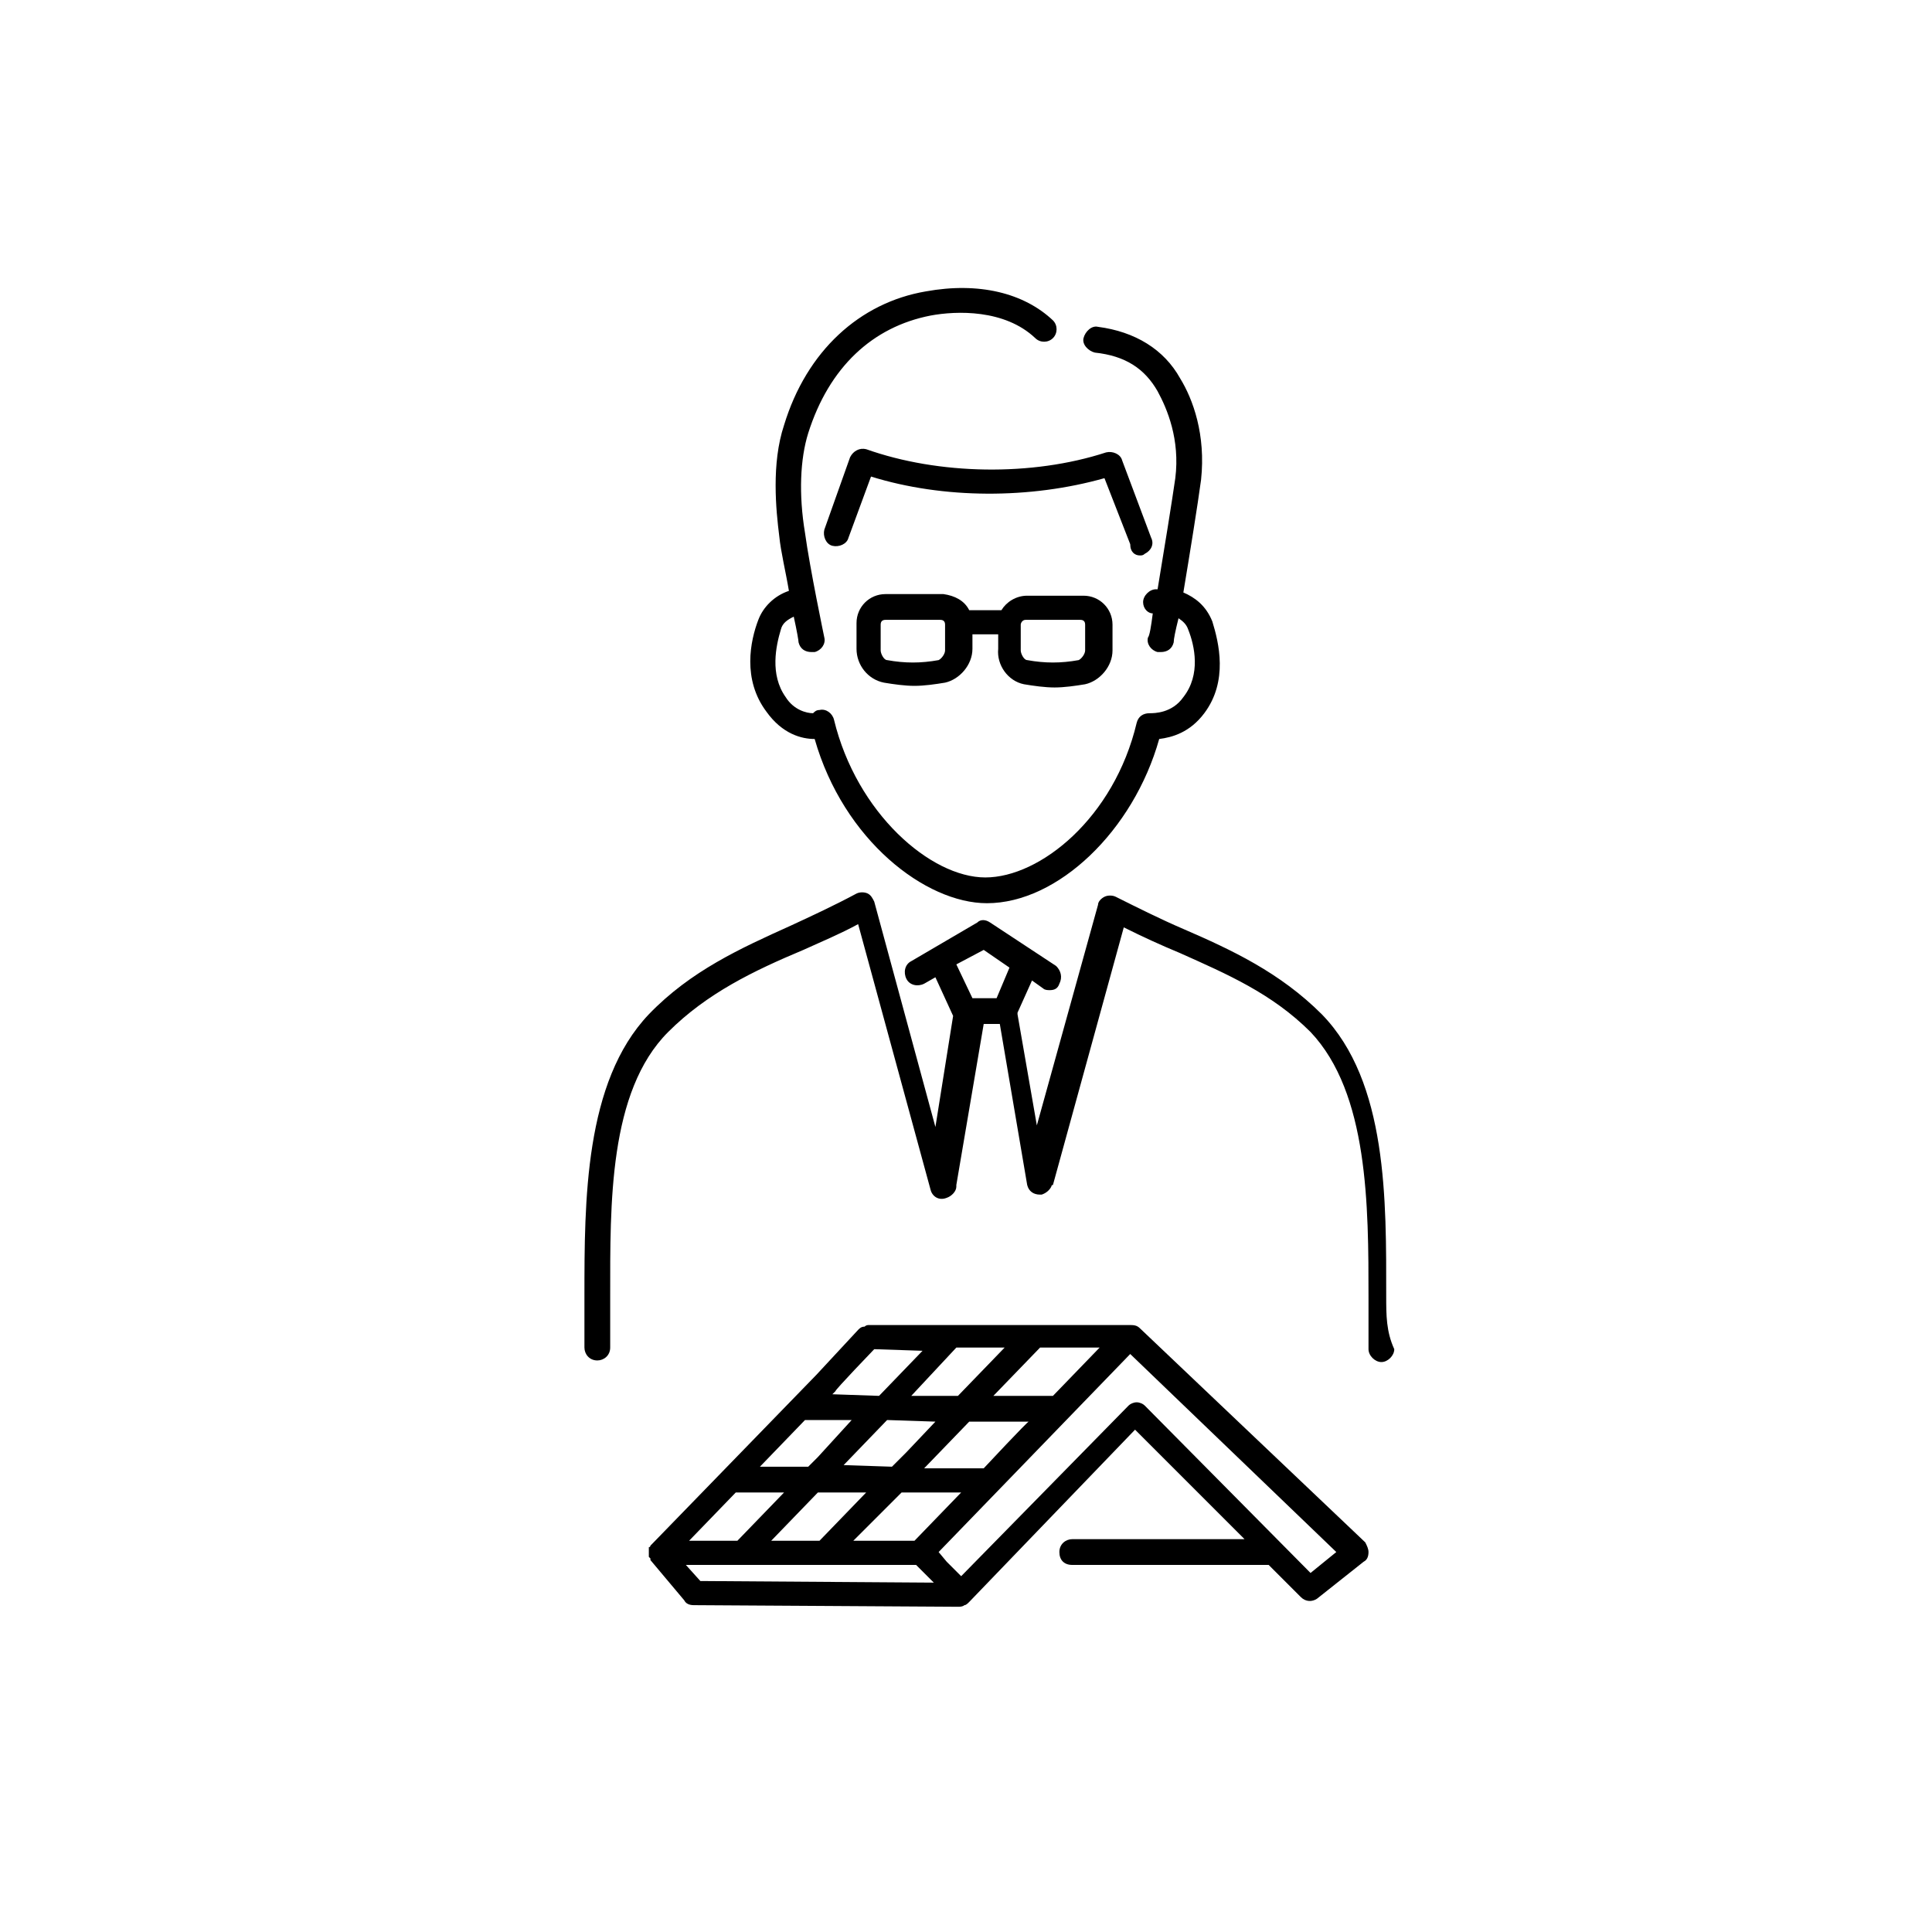 <?xml version="1.0" encoding="UTF-8"?>
<!-- Generator: Adobe Illustrator 28.0.0, SVG Export Plug-In . SVG Version: 6.00 Build 0)  -->
<svg xmlns="http://www.w3.org/2000/svg" xmlns:xlink="http://www.w3.org/1999/xlink" version="1.1" id="_レイヤー_2" x="0px" y="0px" viewBox="0 0 120 120" style="enable-background:new 0 0 120 120;" xml:space="preserve">
<g id="_不動産鑑定士">
	<path d="M70.8,82.5c-0.2-0.2-0.4-0.2-0.7-0.2c0,0-0.1,0-0.1,0H54c-0.1,0-0.2,0-0.3,0.1c-0.2,0-0.3,0.1-0.4,0.2l-2.6,2.8L40.5,95.9   c0,0,0,0,0,0c0,0-0.1,0.1-0.1,0.1c0,0,0,0.1-0.1,0.1c0,0,0,0,0,0c0,0,0,0.1,0,0.1c0,0,0,0.1,0,0.1c0,0,0,0.1,0,0.1c0,0,0,0.1,0,0.1   c0,0,0,0.1,0,0.1c0,0,0,0,0,0.1l0,0c0,0,0.1,0.1,0.1,0.1c0,0,0,0,0,0.1l0,0l2.1,2.5c0.1,0.2,0.3,0.3,0.6,0.3l16.4,0.1l0,0   c0.1,0,0.3,0,0.4-0.1c0.1,0,0.2-0.1,0.3-0.2l10.3-10.7l6.8,6.8H66.6c-0.4,0-0.8,0.3-0.8,0.8s0.3,0.8,0.8,0.8h12.2l2,2   c0.3,0.3,0.7,0.3,1,0.1l2.9-2.3c0.2-0.1,0.3-0.3,0.3-0.6c0-0.2-0.1-0.4-0.2-0.6L70.8,82.5L70.8,82.5z M47.9,95.7l2.9-3h3l-2.9,3   H47.9z M61.1,91.2h-3.7l2.8-2.9h3.7C63.9,88.2,61.1,91.2,61.1,91.2z M55.1,88.2l3,0.1l-1.8,1.9l-0.9,0.9l-3-0.1L55.1,88.2   L55.1,88.2z M56.6,86.7l2.8-3h3l-2.9,3H56.6L56.6,86.7z M54.3,83.8l3,0.1l-2.7,2.8l-2.9-0.1l0.2-0.2C51.8,86.4,54.3,83.8,54.3,83.8   z M50,88.2h2.9l-2.1,2.3l-0.6,0.6h-3L50,88.2L50,88.2z M56,92.7h3.7l-2.9,3H53L56,92.7z M65.4,86.7h-3.7l2.9-3h3.7   C68.2,83.8,65.4,86.7,65.4,86.7z M45.7,92.7h3l-2.9,3h-3L45.7,92.7z M43.5,98.2l-0.9-1h14.3l0.8,0.8l0.3,0.3   C58,98.3,43.5,98.2,43.5,98.2z M81.4,97.7L71.1,87.3c-0.1-0.1-0.3-0.2-0.5-0.2l0,0c-0.2,0-0.4,0.1-0.5,0.2L59.7,97.9L58.8,97   l-0.5-0.6l11.9-12.3l12.8,12.3L81.4,97.7L81.4,97.7z"></path>
	<path d="M50.6,45.9c1.8,6.3,6.9,10.2,10.7,10.2c4.4,0,9.1-4.5,10.7-10.2c0.8-0.1,1.9-0.4,2.8-1.6c1.5-2,0.9-4.4,0.5-5.7   c-0.4-1-1.1-1.5-1.8-1.8c0.4-2.4,0.9-5.5,1.1-7c0.3-2.8-0.5-5-1.3-6.3c-1-1.8-2.8-2.9-5.1-3.2c-0.4-0.1-0.8,0.3-0.9,0.7   c-0.1,0.4,0.3,0.8,0.7,0.9c1.9,0.2,3.1,1,3.9,2.4c0.6,1.1,1.4,3,1.1,5.4c-0.2,1.4-0.7,4.5-1.1,6.9c-0.1,0-0.1,0-0.1,0   c-0.4,0-0.8,0.4-0.8,0.8c0,0.4,0.3,0.7,0.6,0.7c-0.1,0.8-0.2,1.4-0.3,1.5c-0.1,0.4,0.2,0.8,0.6,0.9c0.1,0,0.1,0,0.2,0   c0.4,0,0.7-0.2,0.8-0.6c0-0.2,0.1-0.7,0.3-1.5c0.3,0.2,0.5,0.4,0.6,0.7c0.4,1,0.8,2.8-0.3,4.2c-0.7,1-1.8,1-2.1,1   c-0.4,0-0.7,0.2-0.8,0.6c-1.4,5.9-6,9.6-9.4,9.6c-3.4,0-8-4-9.4-9.8c-0.1-0.4-0.5-0.7-0.9-0.6c-0.2,0-0.3,0.1-0.4,0.2   c-0.4,0-1.2-0.2-1.7-1c-1-1.4-0.6-3.2-0.3-4.2c0.1-0.4,0.4-0.6,0.8-0.8c0.2,0.9,0.3,1.5,0.3,1.6c0.1,0.4,0.4,0.6,0.8,0.6   c0.1,0,0.1,0,0.2,0c0.4-0.1,0.7-0.5,0.6-0.9c0,0-0.9-4.3-1.2-6.5c-0.4-2.4-0.3-4.6,0.2-6.2c1.3-4.1,4-6.6,7.6-7.3   c1.6-0.3,4.6-0.4,6.5,1.4c0.3,0.3,0.8,0.3,1.1,0c0.3-0.3,0.3-0.8,0-1.1c-1.8-1.7-4.6-2.4-7.9-1.8c-4.1,0.7-7.4,3.7-8.8,8.3   c-0.8,2.4-0.5,5.3-0.3,6.9c0.1,1,0.4,2.2,0.6,3.4c-0.9,0.3-1.6,1-1.9,1.8c-0.5,1.3-1,3.7,0.5,5.7C48.6,45.6,49.8,45.9,50.6,45.9   L50.6,45.9z"></path>
	<path d="M86.1,80.5c0-5.9,0.1-13.3-4-17.5c-2.6-2.6-5.6-4-8.6-5.3c-1.4-0.6-2.8-1.3-4.2-2c-0.2-0.1-0.5-0.1-0.7,0   c-0.2,0.1-0.4,0.3-0.4,0.5l-3.8,13.7L63.2,63c0,0,0-0.1,0-0.1l0.9-2l0.7,0.5c0.1,0.1,0.3,0.1,0.4,0.1c0.3,0,0.5-0.1,0.6-0.4   c0.2-0.4,0.1-0.8-0.2-1.1l-4.1-2.7c-0.3-0.2-0.6-0.2-0.8,0l-4.1,2.4c-0.4,0.2-0.5,0.7-0.3,1.1c0.2,0.4,0.7,0.5,1.1,0.3l0.7-0.4   l1.1,2.4L58.1,70l-3.8-14c-0.1-0.2-0.2-0.4-0.4-0.5c-0.2-0.1-0.5-0.1-0.7,0c-1.3,0.7-2.8,1.4-4.1,2c-3.1,1.4-6.2,2.8-8.8,5.5   c-4,4.2-4,11.6-4,17.5c0,1.1,0,2.2,0,3.2c0,0.4,0.3,0.8,0.8,0.8c0,0,0,0,0,0c0.4,0,0.8-0.3,0.8-0.8c0-1,0-2.1,0-3.2   c0-5.7-0.1-12.7,3.6-16.4c2.4-2.4,5.3-3.8,8.4-5.1c1.1-0.5,2.3-1,3.4-1.6l4.5,16.5c0.1,0.4,0.5,0.7,1,0.5c0.3-0.1,0.6-0.4,0.6-0.7   c0,0,0,0,0-0.1l1.7-10h1l1.7,10c0.1,0.4,0.4,0.6,0.8,0.6c0,0,0.1,0,0.1,0c0.3-0.1,0.5-0.3,0.6-0.5c0,0,0-0.1,0.1-0.1l4.4-16   c1.2,0.6,2.3,1.1,3.5,1.6c2.9,1.3,5.7,2.5,8.1,4.9c3.6,3.8,3.6,10.8,3.6,16.5c0,1.1,0,2.2,0,3.2c0,0.4,0.4,0.8,0.8,0.8c0,0,0,0,0,0   c0.4,0,0.8-0.4,0.8-0.8C86.1,82.7,86.1,81.7,86.1,80.5L86.1,80.5z M61.1,59l1.6,1.1L61.9,62h-1.5l-1-2.1L61.1,59L61.1,59z"></path>
	<path d="M70.8,34.5c0.1,0,0.2,0,0.3-0.1c0.4-0.2,0.6-0.6,0.4-1l-1.8-4.8c-0.1-0.4-0.6-0.6-1-0.5c-4.6,1.5-10.4,1.4-14.9-0.2   c-0.4-0.1-0.8,0.1-1,0.5l-1.6,4.5c-0.1,0.4,0.1,0.9,0.5,1c0.4,0.1,0.9-0.1,1-0.5l1.4-3.8c4.5,1.4,9.9,1.4,14.5,0.1l1.6,4.1   C70.2,34.3,70.5,34.5,70.8,34.5z"></path>
	<path d="M63.6,42.5c0.6,0.1,1.3,0.2,1.9,0.2c0.6,0,1.3-0.1,1.9-0.2c0,0,0,0,0,0c0.9-0.2,1.7-1.1,1.7-2.1v-1.6c0-1-0.8-1.8-1.8-1.8   h-3.5c-0.7,0-1.3,0.4-1.6,0.9h-1.9c-0.1,0-0.1,0-0.1,0c-0.3-0.6-0.9-0.9-1.6-1H55c-1,0-1.8,0.8-1.8,1.8v1.6c0,1,0.7,1.9,1.7,2.1   c0.6,0.1,1.3,0.2,1.9,0.2c0.6,0,1.3-0.1,1.9-0.2c0,0,0,0,0,0c0.9-0.2,1.7-1.1,1.7-2.1v-0.9h1.6v0.9C61.9,41.3,62.6,42.3,63.6,42.5   L63.6,42.5z M63.4,38.8c0-0.1,0.1-0.3,0.3-0.3h3.4c0.2,0,0.3,0.1,0.3,0.3v1.6c0,0.2-0.2,0.5-0.4,0.6c-1.1,0.2-2.1,0.2-3.2,0   c-0.2,0-0.4-0.4-0.4-0.6L63.4,38.8L63.4,38.8z M58.7,40.4c0,0.2-0.2,0.5-0.4,0.6c-1.1,0.2-2.1,0.2-3.2,0c-0.2,0-0.4-0.4-0.4-0.6   v-1.6c0-0.2,0.1-0.3,0.3-0.3h3.4c0.2,0,0.3,0.1,0.3,0.3V40.4L58.7,40.4z"></path>
</g>
</svg>
